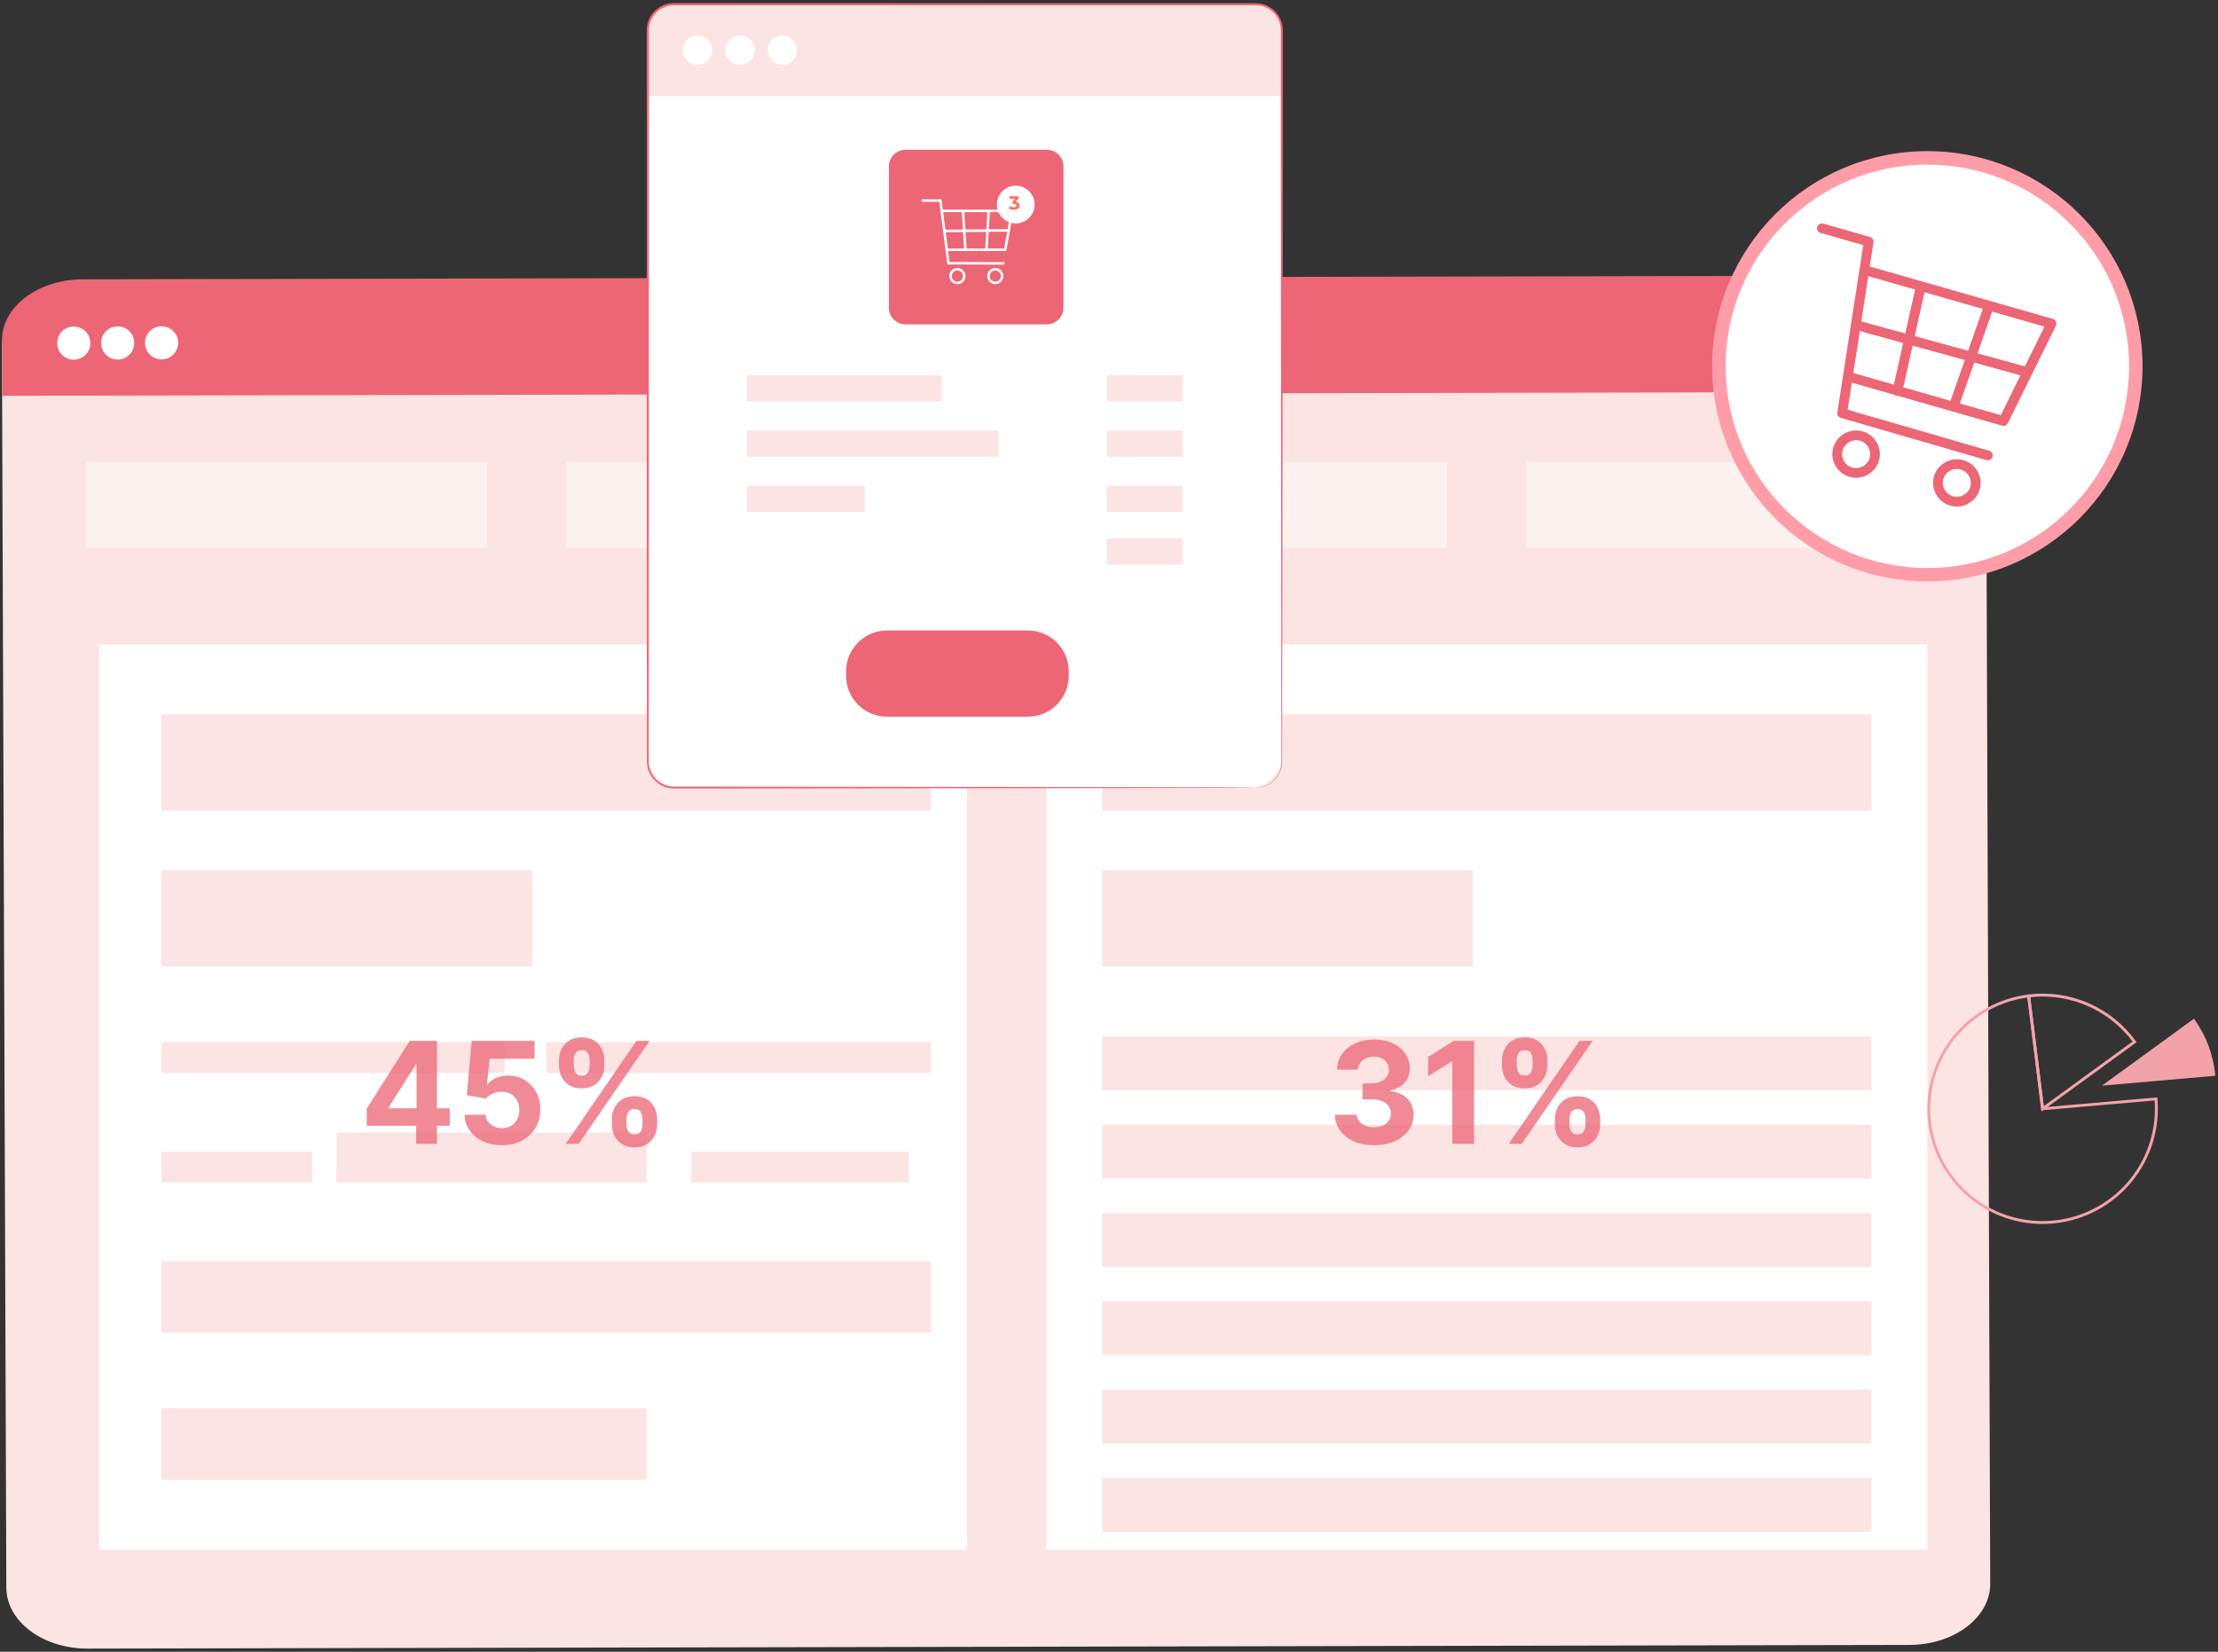 <svg width="658" height="490" viewBox="0 0 658 490" fill="none" xmlns="http://www.w3.org/2000/svg">
<rect x="0" y="0" width="658" height="490" fill="#333333" stroke="none"/>
<path d="M589.109 100.46L590.425 469.823C590.46 479.83 579.711 487.957 566.45 487.983L25.984 489.072C12.723 489.098 1.915 481.016 1.88 471.009L0.563 101.646L589.109 100.46Z" fill="#FCE4E3"/>
<path d="M590.426 116.231L590.367 99.822C590.332 89.815 579.505 81.737 566.21 81.765L24.597 82.854C11.3 82.88 0.533 91.003 0.57 101.008L0.63 117.417L590.426 116.231Z" fill="#ED6676"/>
<path d="M26.526 103.418C27.427 100.855 26.08 98.048 23.517 97.147C20.954 96.246 18.147 97.593 17.246 100.156C16.345 102.719 17.693 105.526 20.255 106.427C22.818 107.328 25.625 105.98 26.526 103.418Z" fill="white"/>
<path d="M38.384 105.224C40.305 103.303 40.305 100.189 38.384 98.269C36.464 96.348 33.35 96.348 31.429 98.269C29.508 100.189 29.508 103.303 31.429 105.224C33.35 107.145 36.464 107.145 38.384 105.224Z" fill="white"/>
<path d="M51.411 105.189C53.331 103.269 53.331 100.155 51.411 98.234C49.49 96.313 46.376 96.313 44.455 98.234C42.535 100.155 42.535 103.269 44.455 105.189C46.376 107.11 49.49 107.11 51.411 105.189Z" fill="white"/>
<rect opacity="0.5" x="25.544" y="137.103" width="118.901" height="25.504" fill="white"/>
<rect opacity="0.5" x="167.989" y="137.103" width="118.901" height="25.504" fill="white"/>
<rect opacity="0.5" x="310.434" y="137.103" width="118.901" height="25.504" fill="white"/>
<rect opacity="0.5" x="452.879" y="137.103" width="118.901" height="25.504" fill="white"/>
<rect x="29.436" y="191.152" width="257.453" height="268.577" fill="white"/>
<rect x="310.434" y="191.152" width="261.346" height="268.577" fill="white"/>
<rect x="47.932" y="211.921" width="228.239" height="28.544" fill="#FCE4E3"/>
<rect x="47.932" y="258.181" width="109.953" height="28.544" fill="#FCE4E3"/>
<rect x="47.932" y="374.142" width="228.239" height="21.193" fill="#FCE4E3"/>
<rect x="47.932" y="417.767" width="143.915" height="21.193" fill="#FCE4E3"/>
<rect x="47.932" y="309.158" width="101.756" height="9.155" fill="#FCE4E3"/>
<rect x="47.932" y="341.65" width="44.625" height="9.155" fill="#FCE4E3"/>
<rect x="205.126" y="341.65" width="64.467" height="9.155" fill="#FCE4E3"/>
<rect x="99.819" y="336.03" width="92.029" height="14.776" fill="#FCE4E3"/>
<rect x="162.052" y="309.158" width="114.12" height="9.155" fill="#FCE4E3"/>
<rect x="326.987" y="211.921" width="228.239" height="28.544" fill="#FCE4E3"/>
<rect x="326.987" y="258.181" width="109.953" height="28.544" fill="#FCE4E3"/>
<rect x="326.987" y="307.485" width="228.239" height="15.926" fill="#FCE4E3"/>
<rect x="326.987" y="333.687" width="228.239" height="15.926" fill="#FCE4E3"/>
<rect x="326.987" y="359.889" width="228.239" height="15.926" fill="#FCE4E3"/>
<rect x="326.987" y="386.09" width="228.239" height="15.926" fill="#FCE4E3"/>
<rect x="326.987" y="412.292" width="228.239" height="15.926" fill="#FCE4E3"/>
<rect x="326.987" y="438.494" width="228.239" height="15.926" fill="#FCE4E3"/>
<path opacity="0.76" d="M407.609 339.747C405.382 339.747 403.398 339.364 401.658 338.598C399.928 337.823 398.561 336.759 397.557 335.406C396.562 334.044 396.05 332.473 396.02 330.693H402.523C402.563 331.439 402.807 332.095 403.254 332.662C403.711 333.219 404.318 333.651 405.074 333.96C405.829 334.268 406.679 334.422 407.624 334.422C408.608 334.422 409.478 334.248 410.234 333.9C410.99 333.552 411.581 333.07 412.009 332.453C412.437 331.837 412.65 331.126 412.65 330.32C412.65 329.505 412.422 328.784 411.964 328.158C411.517 327.521 410.87 327.024 410.025 326.666C409.19 326.308 408.196 326.129 407.042 326.129H404.194V321.387H407.042C408.017 321.387 408.877 321.217 409.623 320.879C410.378 320.541 410.965 320.074 411.383 319.477C411.8 318.871 412.009 318.165 412.009 317.36C412.009 316.594 411.825 315.923 411.457 315.346C411.099 314.759 410.592 314.302 409.936 313.974C409.29 313.646 408.534 313.482 407.669 313.482C406.794 313.482 405.993 313.641 405.267 313.959C404.542 314.267 403.96 314.71 403.522 315.286C403.085 315.863 402.851 316.539 402.821 317.315H396.632C396.662 315.555 397.164 314.004 398.138 312.661C399.113 311.319 400.425 310.27 402.076 309.514C403.736 308.749 405.611 308.366 407.699 308.366C409.807 308.366 411.651 308.749 413.232 309.514C414.813 310.28 416.041 311.314 416.916 312.617C417.801 313.909 418.238 315.361 418.228 316.972C418.238 318.682 417.706 320.109 416.633 321.252C415.569 322.396 414.182 323.122 412.471 323.43V323.668C414.718 323.957 416.429 324.737 417.602 326.01C418.785 327.273 419.372 328.854 419.362 330.753C419.372 332.493 418.87 334.039 417.856 335.391C416.851 336.744 415.464 337.808 413.694 338.583C411.924 339.359 409.896 339.747 407.609 339.747ZM437.293 308.784V339.329H430.835V314.913H430.656L423.661 319.298V313.571L431.223 308.784H437.293ZM461.272 333.602V331.991C461.272 330.768 461.531 329.644 462.048 328.62C462.575 327.586 463.336 326.761 464.33 326.144C465.334 325.518 466.557 325.205 467.999 325.205C469.461 325.205 470.689 325.513 471.683 326.129C472.687 326.746 473.443 327.571 473.95 328.605C474.467 329.629 474.726 330.758 474.726 331.991V333.602C474.726 334.825 474.467 335.953 473.95 336.987C473.433 338.012 472.672 338.832 471.668 339.448C470.664 340.075 469.441 340.388 467.999 340.388C466.537 340.388 465.309 340.075 464.315 339.448C463.321 338.832 462.565 338.012 462.048 336.987C461.531 335.953 461.272 334.825 461.272 333.602ZM465.613 331.991V333.602C465.613 334.308 465.782 334.974 466.12 335.6C466.468 336.227 467.094 336.54 467.999 336.54C468.904 336.54 469.52 336.232 469.848 335.615C470.187 334.999 470.356 334.328 470.356 333.602V331.991C470.356 331.265 470.196 330.589 469.878 329.963C469.56 329.336 468.934 329.023 467.999 329.023C467.104 329.023 466.483 329.336 466.135 329.963C465.787 330.589 465.613 331.265 465.613 331.991ZM445.597 316.122V314.511C445.597 313.278 445.861 312.149 446.388 311.125C446.915 310.091 447.675 309.266 448.669 308.649C449.674 308.033 450.887 307.725 452.309 307.725C453.78 307.725 455.013 308.033 456.008 308.649C457.002 309.266 457.758 310.091 458.275 311.125C458.792 312.149 459.05 313.278 459.05 314.511V316.122C459.05 317.355 458.787 318.483 458.26 319.507C457.743 320.531 456.982 321.352 455.978 321.968C454.983 322.575 453.76 322.878 452.309 322.878C450.857 322.878 449.629 322.57 448.625 321.953C447.63 321.327 446.875 320.507 446.358 319.492C445.851 318.468 445.597 317.345 445.597 316.122ZM449.967 314.511V316.122C449.967 316.847 450.136 317.519 450.474 318.135C450.822 318.752 451.434 319.06 452.309 319.06C453.223 319.06 453.845 318.752 454.173 318.135C454.511 317.519 454.68 316.847 454.68 316.122V314.511C454.68 313.785 454.521 313.109 454.203 312.482C453.885 311.856 453.253 311.543 452.309 311.543C451.424 311.543 450.812 311.861 450.474 312.497C450.136 313.134 449.967 313.805 449.967 314.511ZM447.566 339.329L468.566 308.784H472.473L451.473 339.329H447.566Z" fill="#ED6676"/>
<path opacity="0.76" d="M108.798 333.96V328.874L121.55 308.784H125.935V315.823H123.34L115.301 328.546V328.784H133.422V333.96H108.798ZM123.459 339.329V332.409L123.578 330.156V308.784H129.634V339.329H123.459ZM148.881 339.747C146.773 339.747 144.894 339.359 143.243 338.583C141.603 337.808 140.3 336.739 139.336 335.377C138.371 334.014 137.869 332.453 137.829 330.693H144.093C144.163 331.877 144.66 332.836 145.585 333.572C146.51 334.308 147.608 334.676 148.881 334.676C149.895 334.676 150.79 334.452 151.566 334.004C152.351 333.547 152.963 332.916 153.4 332.11C153.848 331.295 154.071 330.36 154.071 329.306C154.071 328.232 153.843 327.288 153.385 326.472C152.938 325.657 152.316 325.021 151.521 324.563C150.726 324.106 149.816 323.872 148.792 323.862C147.897 323.862 147.027 324.046 146.182 324.414C145.346 324.782 144.695 325.284 144.228 325.921L138.486 324.891L139.932 308.784H158.606V314.063H145.257L144.466 321.715H144.645C145.182 320.959 145.993 320.333 147.076 319.835C148.16 319.338 149.373 319.09 150.716 319.09C152.555 319.09 154.196 319.522 155.638 320.387C157.079 321.252 158.218 322.44 159.053 323.952C159.888 325.453 160.301 327.183 160.291 329.142C160.301 331.2 159.824 333.03 158.859 334.631C157.905 336.222 156.567 337.475 154.847 338.389C153.137 339.294 151.148 339.747 148.881 339.747ZM181.515 333.602V331.991C181.515 330.768 181.773 329.644 182.29 328.62C182.817 327.586 183.578 326.761 184.572 326.144C185.576 325.518 186.799 325.205 188.241 325.205C189.703 325.205 190.931 325.513 191.925 326.129C192.929 326.746 193.685 327.571 194.192 328.605C194.709 329.629 194.968 330.758 194.968 331.991V333.602C194.968 334.825 194.709 335.953 194.192 336.987C193.675 338.012 192.915 338.832 191.91 339.448C190.906 340.075 189.683 340.388 188.241 340.388C186.78 340.388 185.552 340.075 184.557 339.448C183.563 338.832 182.807 338.012 182.29 336.987C181.773 335.953 181.515 334.825 181.515 333.602ZM185.855 331.991V333.602C185.855 334.308 186.024 334.974 186.362 335.6C186.71 336.227 187.336 336.54 188.241 336.54C189.146 336.54 189.763 336.232 190.091 335.615C190.429 334.999 190.598 334.328 190.598 333.602V331.991C190.598 331.265 190.439 330.589 190.12 329.963C189.802 329.336 189.176 329.023 188.241 329.023C187.346 329.023 186.725 329.336 186.377 329.963C186.029 330.589 185.855 331.265 185.855 331.991ZM165.839 316.122V314.511C165.839 313.278 166.103 312.149 166.63 311.125C167.157 310.091 167.917 309.266 168.912 308.649C169.916 308.033 171.129 307.725 172.551 307.725C174.022 307.725 175.255 308.033 176.25 308.649C177.244 309.266 178 310.091 178.517 311.125C179.034 312.149 179.292 313.278 179.292 314.511V316.122C179.292 317.355 179.029 318.483 178.502 319.507C177.985 320.531 177.224 321.352 176.22 321.968C175.226 322.575 174.003 322.878 172.551 322.878C171.099 322.878 169.871 322.57 168.867 321.953C167.873 321.327 167.117 320.507 166.6 319.492C166.093 318.468 165.839 317.345 165.839 316.122ZM170.209 314.511V316.122C170.209 316.847 170.378 317.519 170.716 318.135C171.064 318.752 171.676 319.06 172.551 319.06C173.466 319.06 174.087 318.752 174.415 318.135C174.753 317.519 174.922 316.847 174.922 316.122V314.511C174.922 313.785 174.763 313.109 174.445 312.482C174.127 311.856 173.495 311.543 172.551 311.543C171.666 311.543 171.054 311.861 170.716 312.497C170.378 313.134 170.209 313.805 170.209 314.511ZM167.808 339.329L188.808 308.784H192.716L171.716 339.329H167.808Z" fill="#ED6676"/>
<circle cx="571.779" cy="108.667" r="61.832" fill="white" stroke="#FE9DA8" stroke-width="4"/>
<g clip-path="url(#clip0_2780_4065)">
<path d="M370.833 233.637H201.604C196.407 233.637 192.18 229.423 192.18 224.213V10.685C192.18 5.487 196.394 1.26 201.604 1.26H370.833C376.03 1.26 380.257 5.475 380.257 10.685V224.213C380.257 229.423 376.043 233.637 370.833 233.637Z" fill="white"/>
<path d="M380.257 28.499H192.18V9.127C192.18 4.785 195.704 1.26 200.046 1.26H372.391C376.733 1.26 380.257 4.785 380.257 9.127V28.499Z" fill="#FCE4E3"/>
<path d="M372.531 233.637C372.531 233.637 372.71 233.612 373.068 233.599C373.425 233.573 373.962 233.51 374.626 233.318C375.941 232.948 377.997 231.926 379.312 229.474C379.631 228.874 379.861 228.184 380.027 227.431C380.168 226.678 380.181 225.873 380.168 225.018C380.168 223.319 380.155 221.455 380.155 219.437C380.142 215.402 380.142 210.753 380.129 205.518C380.104 184.562 380.066 154.271 380.027 116.83C380.015 98.109 380.002 77.6 379.989 55.584C379.989 44.577 379.976 33.198 379.976 21.463C379.976 18.526 379.976 15.576 379.976 12.6C379.951 11.132 380.027 9.587 379.925 8.156C379.772 6.726 379.184 5.347 378.252 4.223C377.32 3.112 376.069 2.269 374.664 1.861C373.272 1.427 371.752 1.58 370.207 1.554C367.155 1.554 364.077 1.554 360.987 1.554C311.478 1.58 257.052 1.58 199.918 1.593C198.207 1.593 196.509 2.193 195.193 3.278C193.878 4.364 192.971 5.909 192.639 7.582C192.461 8.412 192.512 9.267 192.499 10.174V12.83C192.499 14.605 192.499 16.367 192.499 18.13C192.499 25.179 192.499 32.19 192.499 39.149C192.499 53.069 192.499 66.771 192.499 80.243C192.486 107.188 192.486 133.175 192.473 157.924C192.473 170.298 192.461 182.366 192.461 194.101C192.461 199.963 192.461 205.747 192.448 211.43C192.448 214.278 192.448 217.1 192.448 219.897C192.448 221.301 192.448 222.693 192.448 224.073C192.461 225.477 192.371 226.831 192.78 228.108C193.559 230.662 195.768 232.667 198.335 233.19C199.599 233.459 200.965 233.318 202.306 233.356C203.647 233.356 204.975 233.356 206.303 233.356C211.616 233.356 216.826 233.369 221.934 233.369C232.15 233.382 241.957 233.382 251.318 233.395C288.76 233.433 319.05 233.471 339.993 233.497C350.452 233.522 358.586 233.548 364.103 233.561C366.849 233.573 368.956 233.586 370.373 233.599C371.816 233.612 372.531 233.637 372.531 233.637C372.531 233.637 371.803 233.663 370.399 233.676C368.981 233.688 366.874 233.688 364.129 233.714C358.612 233.727 350.477 233.752 340.019 233.778C319.076 233.803 288.772 233.842 251.343 233.88C241.983 233.893 232.176 233.893 221.959 233.905C216.851 233.905 211.641 233.918 206.329 233.918C205.001 233.918 203.673 233.918 202.332 233.918C201.004 233.88 199.65 234.033 198.245 233.739C195.487 233.178 193.112 231.032 192.269 228.287C191.822 226.907 191.924 225.452 191.912 224.098C191.912 222.706 191.912 221.314 191.912 219.922C191.912 217.126 191.912 214.303 191.912 211.456C191.912 205.773 191.912 199.988 191.899 194.127C191.899 182.404 191.886 170.323 191.886 157.949C191.886 133.188 191.873 107.201 191.86 80.269C191.86 66.796 191.86 53.094 191.86 39.175C191.848 32.202 191.848 25.192 191.848 18.13C191.848 16.367 191.848 14.605 191.848 12.83V10.174C191.86 9.306 191.797 8.373 192.001 7.454C192.358 5.641 193.355 3.955 194.785 2.767C196.215 1.593 198.067 0.928 199.918 0.928C257.052 0.941 311.465 0.941 360.974 0.954C364.065 0.954 367.142 0.954 370.194 0.954H372.48C373.272 0.967 374.064 1.069 374.817 1.286C376.337 1.733 377.69 2.652 378.699 3.853C379.695 5.066 380.334 6.56 380.5 8.105C380.602 9.663 380.525 11.106 380.551 12.613C380.551 15.588 380.551 18.538 380.551 21.476C380.551 33.198 380.538 44.589 380.538 55.597C380.525 77.613 380.513 98.121 380.5 116.842C380.461 154.284 380.423 184.575 380.398 205.53C380.385 210.766 380.372 215.414 380.372 219.45C380.372 221.467 380.359 223.319 380.359 225.03C380.359 225.873 380.359 226.703 380.193 227.469C380.027 228.223 379.772 228.925 379.453 229.538C378.099 232.016 376.005 233.024 374.664 233.382C373.974 233.573 373.438 233.625 373.08 233.637C372.71 233.637 372.531 233.637 372.531 233.637Z" fill="#ED6676"/>
<path d="M211.322 14.873C211.322 17.287 209.369 19.228 206.968 19.228C204.567 19.228 202.613 17.274 202.613 14.873C202.613 12.473 204.567 10.519 206.968 10.519C209.369 10.519 211.322 12.473 211.322 14.873Z" fill="white"/>
<path d="M223.901 14.873C223.901 17.287 221.947 19.228 219.546 19.228C217.132 19.228 215.191 17.274 215.191 14.873C215.191 12.473 217.145 10.519 219.546 10.519C221.947 10.519 223.901 12.473 223.901 14.873Z" fill="white"/>
<path d="M236.48 14.873C236.48 17.287 234.526 19.228 232.125 19.228C229.712 19.228 227.771 17.274 227.771 14.873C227.771 12.473 229.724 10.519 232.125 10.519C234.526 10.519 236.48 12.473 236.48 14.873Z" fill="white"/>
<path d="M310.584 96.219H268.609C265.902 96.219 263.705 94.022 263.705 91.315V49.34C263.705 46.633 265.902 44.436 268.609 44.436H310.584C313.291 44.436 315.488 46.633 315.488 49.34V91.315C315.488 94.022 313.291 96.219 310.584 96.219Z" fill="#ED6676"/>
<path d="M279.515 62.57H300.266L298.223 74.101H281.124" stroke="white" stroke-width="0.75" stroke-miterlimit="10" stroke-linecap="round" stroke-linejoin="round"/>
<path d="M273.755 59.492H278.991L281.379 78.085L297.66 78.136" stroke="white" stroke-width="0.75" stroke-miterlimit="10" stroke-linecap="round" stroke-linejoin="round"/>
<path d="M286.052 81.903C286.052 83.027 285.145 83.934 284.022 83.934C282.898 83.934 281.991 83.027 281.991 81.903C281.991 80.78 282.898 79.873 284.022 79.873C285.145 79.886 286.052 80.793 286.052 81.903Z" stroke="white" stroke-width="0.75" stroke-miterlimit="10" stroke-linecap="round" stroke-linejoin="round"/>
<path d="M297.303 81.903C297.303 83.027 296.396 83.934 295.273 83.934C294.149 83.934 293.242 83.027 293.242 81.903C293.242 80.78 294.149 79.873 295.273 79.873C296.396 79.886 297.303 80.793 297.303 81.903Z" stroke="white" stroke-width="0.75" stroke-miterlimit="10" stroke-linecap="round" stroke-linejoin="round"/>
<path d="M285.708 62.94L286.41 74.101" stroke="white" stroke-width="0.75" stroke-miterlimit="10" stroke-linecap="round" stroke-linejoin="round"/>
<path d="M293.28 62.94L292.654 74.101" stroke="white" stroke-width="0.75" stroke-miterlimit="10" stroke-linecap="round" stroke-linejoin="round"/>
<path d="M280.14 68.52L299.244 68.342" stroke="white" stroke-width="0.75" stroke-miterlimit="10" stroke-linecap="round" stroke-linejoin="round"/>
<path d="M301.338 66.273C304.427 66.273 306.932 63.769 306.932 60.68C306.932 57.59 304.427 55.086 301.338 55.086C298.249 55.086 295.745 57.59 295.745 60.68C295.745 63.769 298.249 66.273 301.338 66.273Z" fill="white"/>
<path d="M279.374 111.351H221.563V119.077H279.374V111.351Z" fill="#FCE4E3"/>
<path d="M350.873 111.351H328.372V119.077H350.873V111.351Z" fill="#FCE4E3"/>
<path d="M296.281 127.748H221.563V135.474H296.281V127.748Z" fill="#FCE4E3"/>
<path d="M350.873 127.748H328.372V135.474H350.873V127.748Z" fill="#FCE4E3"/>
<path d="M256.553 144.132H221.563V151.858H256.553V144.132Z" fill="#FCE4E3"/>
<path d="M350.873 144.132H328.372V151.858H350.873V144.132Z" fill="#FCE4E3"/>
<path d="M350.873 159.737H328.372V167.463H350.873V159.737Z" fill="#FCE4E3"/>
<path d="M304.927 212.605H263.131C256.426 212.605 250.999 207.178 250.999 200.473V199.171C250.999 192.467 256.426 187.039 263.131 187.039H304.927C311.631 187.039 317.059 192.467 317.059 199.171V200.473C317.059 207.165 311.631 212.605 304.927 212.605Z" fill="#ED6676"/>
<path d="M301.355 59.84C301.7 59.897 301.965 60.026 302.149 60.229C302.333 60.428 302.425 60.676 302.425 60.972C302.425 61.201 302.365 61.413 302.244 61.608C302.124 61.8 301.94 61.954 301.693 62.07C301.449 62.187 301.148 62.245 300.792 62.245C300.514 62.245 300.24 62.209 299.97 62.138C299.703 62.063 299.476 61.958 299.288 61.822L299.643 61.124C299.793 61.237 299.966 61.325 300.161 61.389C300.36 61.449 300.563 61.479 300.769 61.479C300.998 61.479 301.178 61.436 301.31 61.349C301.441 61.259 301.507 61.133 301.507 60.972C301.507 60.649 301.261 60.488 300.769 60.488H300.353V59.885L301.163 58.968H299.485V58.236H302.244V58.827L301.355 59.84Z" fill="#FF725E"/>
</g>
<path d="M593.951 126.285L548.505 113.272C547.734 113.046 547.295 112.262 547.506 111.496C547.734 110.729 548.522 110.294 549.293 110.503L593.565 123.167L606.518 96.88L553.044 81.585C552.273 81.359 551.835 80.575 552.045 79.808C552.273 79.042 553.079 78.589 553.85 78.815L609.006 94.598C609.427 94.72 609.76 95.016 609.935 95.399C610.111 95.783 610.093 96.236 609.918 96.619L595.669 125.536C595.336 126.163 594.617 126.477 593.951 126.285Z" fill="#ED6676"/>
<path d="M589.36 136.511L546.104 123.968C545.403 123.759 544.965 123.08 545.07 122.366L552.764 72.718L540.093 69.095C539.321 68.886 538.883 68.085 539.094 67.318C539.321 66.552 540.11 66.116 540.881 66.325L554.78 70.297C555.481 70.506 555.919 71.185 555.814 71.9L548.137 121.547L590.148 133.724C590.92 133.95 591.358 134.752 591.13 135.518C590.92 136.285 590.113 136.72 589.36 136.511Z" fill="#ED6676"/>
<path d="M548.698 141.458C544.965 140.396 542.791 136.494 543.86 132.783C544.929 129.073 548.855 126.912 552.589 127.975C556.322 129.038 558.495 132.94 557.426 136.65C556.357 140.361 552.448 142.521 548.698 141.458ZM551.8 130.745C549.592 130.118 547.296 131.389 546.647 133.567C546.016 135.762 547.296 138.044 549.486 138.688C551.695 139.316 553.991 138.044 554.639 135.866C555.288 133.671 554.008 131.372 551.8 130.745Z" fill="#ED6676"/>
<path d="M578.58 149.994C574.847 148.931 572.674 145.029 573.743 141.319C574.812 137.608 578.738 135.448 582.471 136.511C586.205 137.574 588.378 141.476 587.309 145.186C586.24 148.914 582.314 151.074 578.58 149.994ZM581.683 139.281C579.474 138.654 577.178 139.925 576.53 142.103C575.899 144.298 577.178 146.58 579.369 147.224C581.578 147.851 583.874 146.58 584.522 144.402C585.153 142.207 583.874 139.925 581.683 139.281Z" fill="#ED6676"/>
<path d="M562.527 117.297C561.791 117.087 561.353 116.356 561.511 115.607L568.206 85.592C568.381 84.808 569.152 84.32 569.941 84.494C570.73 84.669 571.22 85.435 571.045 86.219L564.35 116.234C564.175 117.018 563.403 117.506 562.615 117.331C562.597 117.314 562.562 117.297 562.527 117.297Z" fill="#ED6676"/>
<path d="M579.142 122.052C579.125 122.052 579.089 122.035 579.072 122.035C578.318 121.773 577.915 120.955 578.178 120.206L588.379 91.201C588.641 90.452 589.465 90.051 590.219 90.313C590.972 90.574 591.376 91.393 591.113 92.142L580.912 121.146C580.667 121.861 579.878 122.261 579.142 122.052Z" fill="#ED6676"/>
<path d="M550.171 97.786C549.4 97.559 548.961 96.776 549.172 96.009C549.382 95.243 550.188 94.79 550.959 94.999L601.857 109.022H601.874C602.645 109.248 603.083 110.032 602.873 110.799C602.663 111.565 601.857 112.018 601.085 111.809L550.171 97.786C550.171 97.786 550.171 97.803 550.171 97.786Z" fill="#ED6676"/>
<path d="M605.966 363.095C597.263 363.097 588.888 359.781 582.548 353.823C576.207 347.866 572.379 339.716 571.844 331.034C571.309 322.353 574.107 313.795 579.668 307.105C585.229 300.415 593.133 296.096 601.77 295.03L602.196 294.979L606.35 328.467L639.988 325.541L640.025 325.97C640.115 327.031 640.159 328.003 640.159 328.93C640.149 337.99 636.543 346.676 630.133 353.081C623.722 359.486 615.03 363.088 605.966 363.095V363.095ZM601.45 295.926C595.109 296.792 589.151 299.463 584.288 303.623C579.425 307.782 575.863 313.252 574.027 319.38C572.192 325.509 572.161 332.036 573.937 338.181C575.714 344.327 579.224 349.831 584.047 354.036C588.87 358.241 594.802 360.97 601.135 361.896C607.468 362.821 613.934 361.905 619.76 359.256C625.586 356.608 630.526 352.338 633.989 346.959C637.452 341.579 639.293 335.317 639.29 328.92C639.29 328.14 639.259 327.333 639.194 326.461L605.591 329.384L601.45 295.926Z" fill="#F4A2A9"/>
<path d="M623.576 322.062L657.196 319.136C656.672 313.02 654.481 307.165 650.86 302.208L623.576 322.062Z" fill="#F4A2A9"/>
<path d="M605.631 329.707L601.346 295.082L601.772 295.03C607.827 294.272 613.974 295.152 619.572 297.579C625.171 300.005 630.014 303.89 633.598 308.826L633.852 309.169L605.631 329.707ZM602.304 295.834L606.304 328.154L632.65 308.977C629.54 304.838 625.511 301.478 620.881 299.159C616.251 296.841 611.146 295.629 605.967 295.617C604.743 295.621 603.52 295.694 602.304 295.834V295.834Z" fill="#F4A2A9"/>
<defs>
<clipPath id="clip0_2780_4065">
<rect width="188.716" height="232.977" fill="white" transform="translate(191.848 0.928)"/>
</clipPath>
</defs>
</svg>
